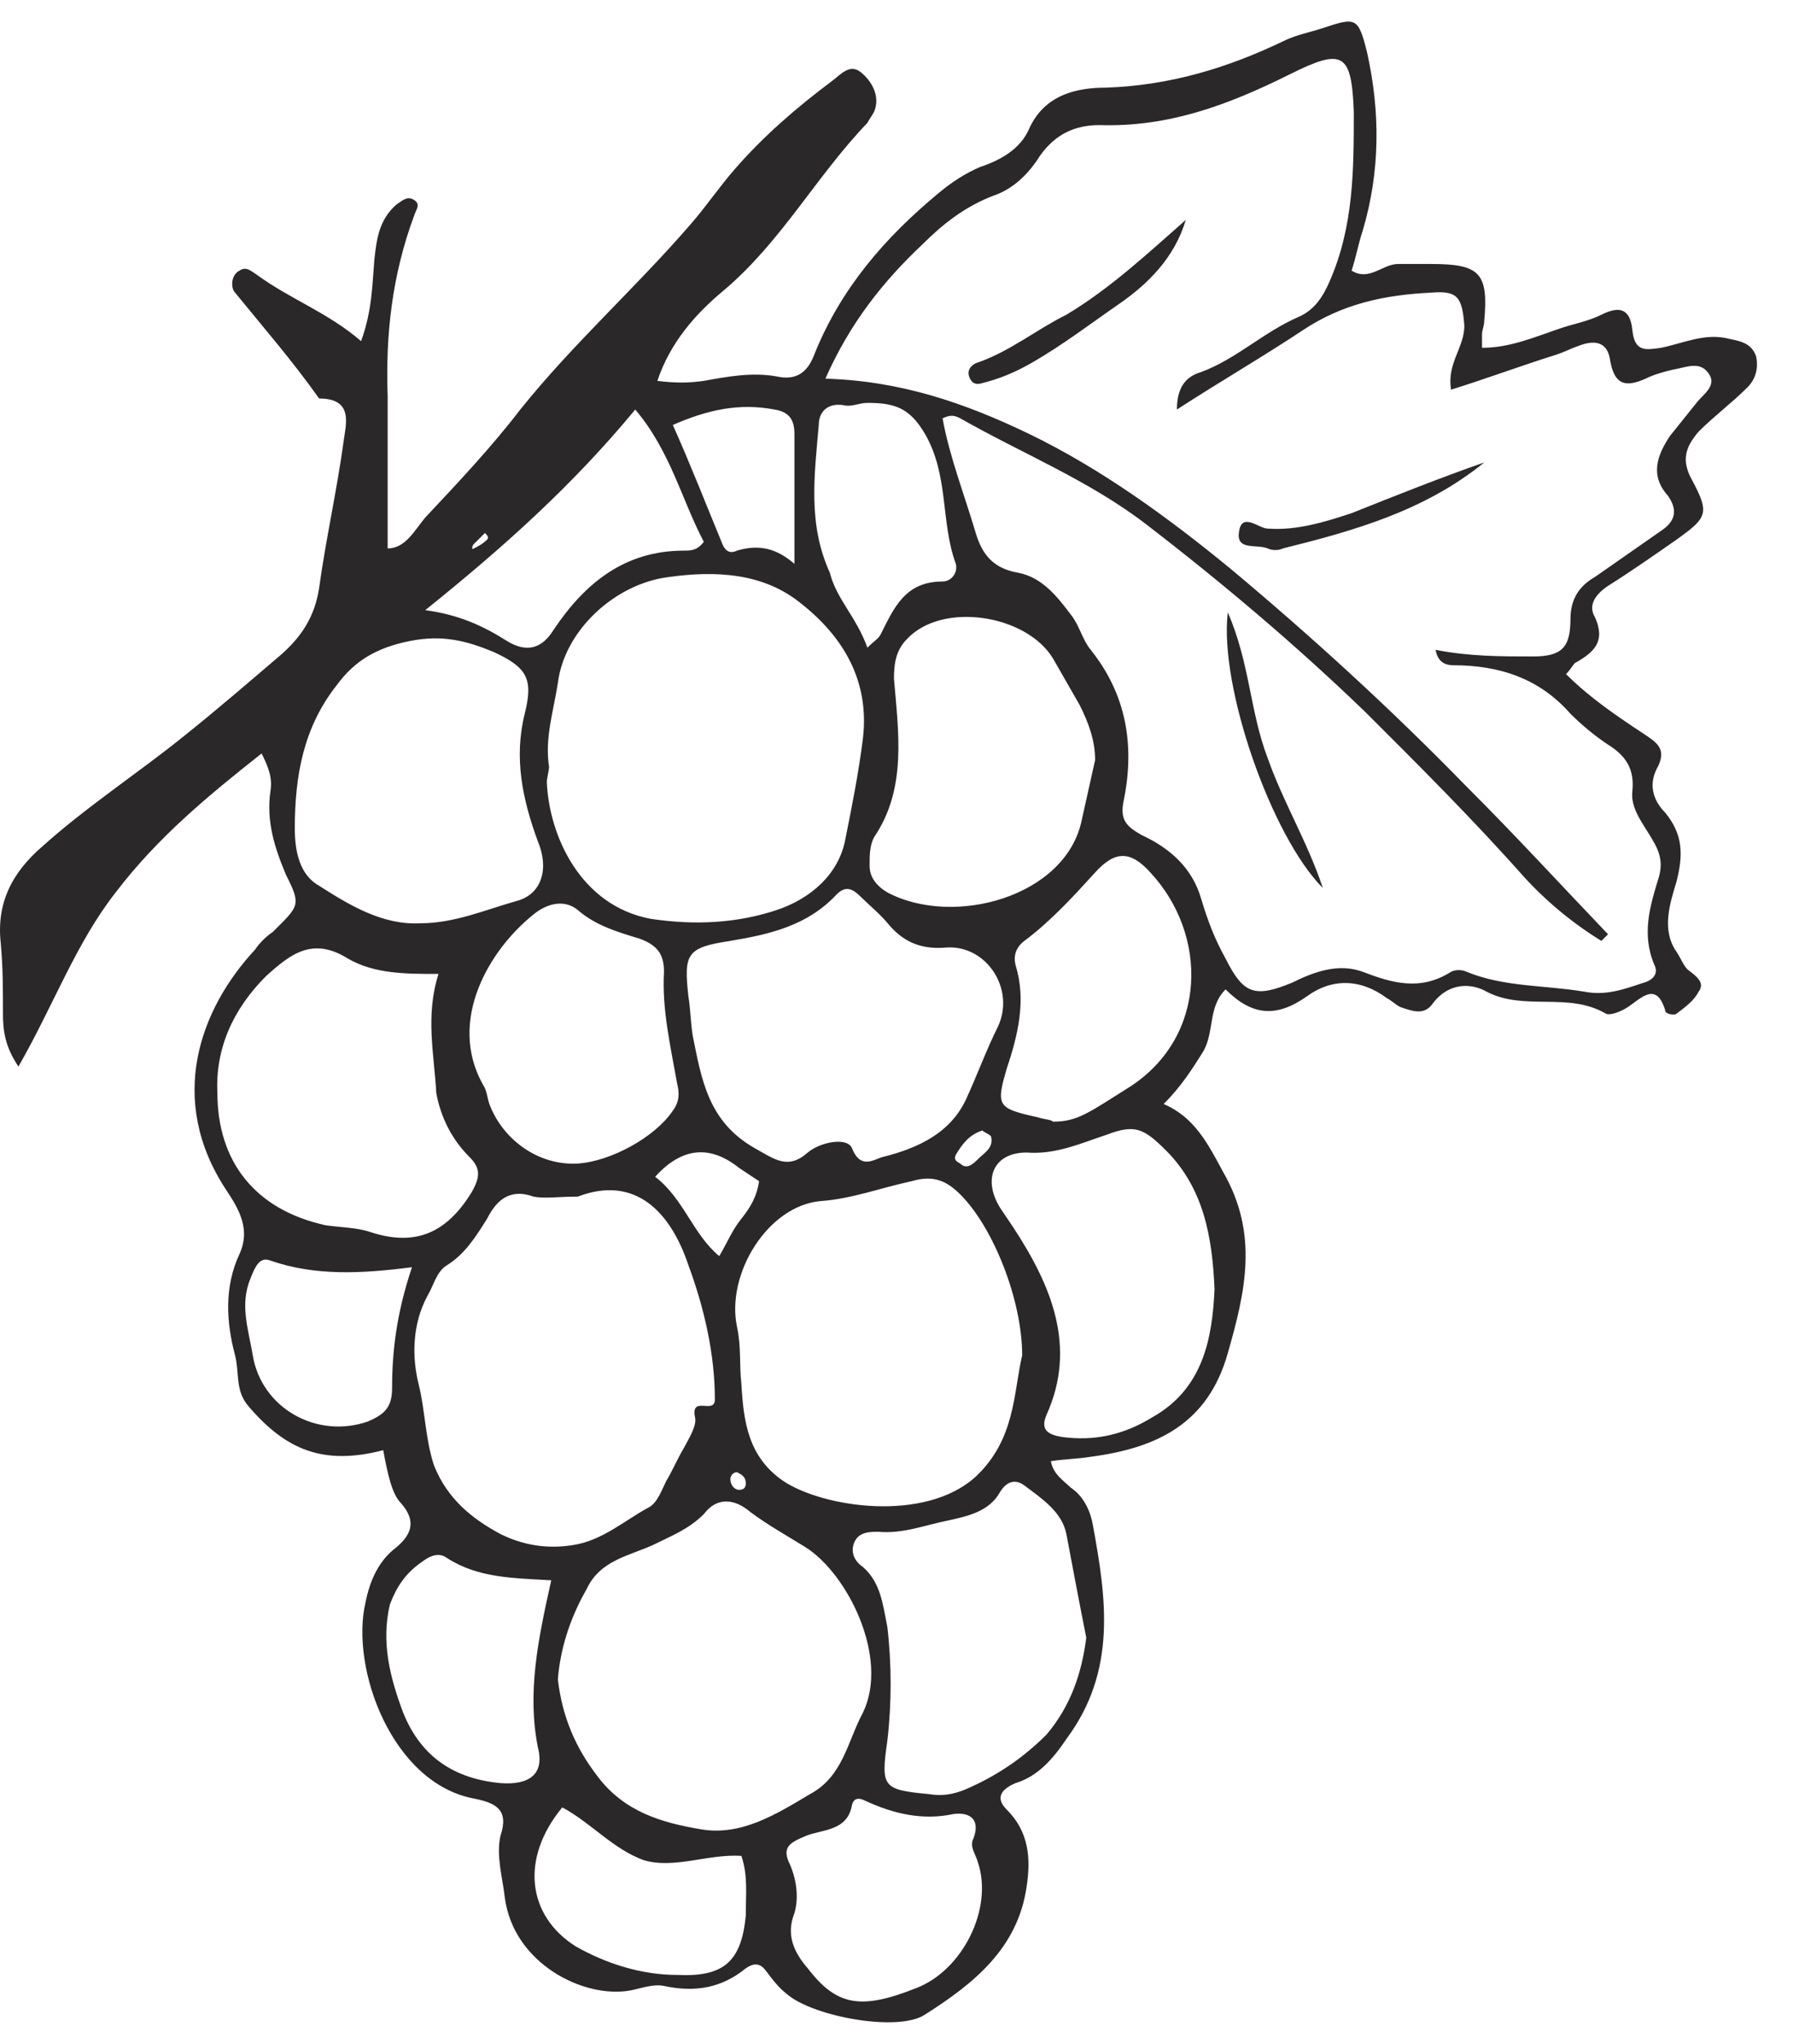 <svg width="43" height="49" viewBox="0 0 43 49" fill="none" xmlns="http://www.w3.org/2000/svg">
<path d="M9.191 34.767C7.759 35.137 6.858 34.767 5.956 33.71C5.638 33.34 5.744 32.917 5.638 32.494C5.426 31.701 5.373 30.855 5.744 30.062C6.009 29.481 5.744 29.005 5.426 28.53C3.994 26.362 4.79 24.195 6.115 22.768C6.221 22.61 6.38 22.451 6.539 22.345C7.176 21.711 7.229 21.711 6.858 20.971C6.592 20.337 6.38 19.702 6.486 18.962C6.539 18.645 6.433 18.381 6.274 18.064C5.002 19.068 3.782 20.072 2.775 21.394C1.821 22.61 1.29 24.09 0.442 25.57C0.124 25.094 0.071 24.724 0.071 24.301C0.071 23.72 0.071 23.191 0.018 22.61C-0.088 21.658 0.283 20.918 1.025 20.284C2.086 19.332 3.305 18.539 4.419 17.641C5.214 17.006 6.009 16.319 6.752 15.685C7.229 15.262 7.547 14.787 7.653 14.099C7.812 12.936 8.077 11.774 8.236 10.611C8.289 10.188 8.501 9.554 7.653 9.554C7.017 8.655 6.327 7.862 5.638 7.016C5.532 6.911 5.532 6.593 5.744 6.488C5.903 6.382 6.009 6.488 6.168 6.593C6.964 7.175 7.865 7.492 8.66 8.179C8.925 7.439 8.925 6.858 8.978 6.223C9.031 5.748 9.084 5.272 9.509 4.902C9.668 4.796 9.774 4.691 9.933 4.796C10.092 4.902 9.986 5.008 9.933 5.166C9.403 6.593 9.244 8.021 9.297 9.501V13.148C9.721 13.148 9.933 12.725 10.198 12.408C10.993 11.562 11.789 10.716 12.478 9.818C13.75 8.232 15.235 6.911 16.561 5.378C16.932 4.955 17.25 4.479 17.621 4.056C18.31 3.263 19.105 2.576 19.954 1.942C20.166 1.783 20.378 1.519 20.643 1.731C20.908 1.942 21.12 2.312 20.961 2.682C20.908 2.788 20.855 2.841 20.802 2.946C19.583 4.215 18.734 5.801 17.356 6.963C16.72 7.492 16.083 8.179 15.765 9.131C16.189 9.184 16.508 9.184 16.879 9.131C17.462 9.025 18.045 8.919 18.628 9.025C19.105 9.131 19.371 8.919 19.53 8.496C20.166 6.911 21.226 5.695 22.499 4.638C22.817 4.373 23.135 4.162 23.506 4.003C23.983 3.845 24.461 3.581 24.673 3.105C25.044 2.259 25.839 2.101 26.529 2.101C28.066 2.048 29.445 1.625 30.77 0.99C31.088 0.832 31.407 0.779 31.725 0.673C32.52 0.409 32.573 0.409 32.785 1.255C33.103 2.682 33.103 4.109 32.679 5.536C32.573 5.853 32.52 6.171 32.414 6.488C32.838 6.752 33.156 6.329 33.527 6.329H34.323C35.489 6.329 35.701 6.541 35.595 7.703C35.595 7.809 35.542 7.915 35.542 8.021V8.338C36.231 8.338 36.815 8.073 37.451 7.862C37.769 7.756 38.087 7.703 38.405 7.545C38.83 7.333 39.095 7.386 39.148 7.915C39.201 8.444 39.466 8.391 39.837 8.338C40.367 8.232 40.897 7.968 41.481 8.126C41.746 8.179 42.011 8.232 42.117 8.549C42.17 8.813 42.117 9.078 41.905 9.289C41.534 9.659 41.109 9.976 40.738 10.346C40.42 10.716 40.314 11.034 40.579 11.509C41.003 12.302 40.95 12.408 40.208 12.936C39.678 13.306 39.148 13.677 38.564 14.046C38.246 14.258 38.087 14.522 38.246 14.787C38.511 15.368 38.246 15.632 37.769 15.896C37.716 15.949 37.663 16.055 37.557 16.161C38.14 16.742 38.776 17.165 39.413 17.588C39.731 17.799 39.996 17.958 39.731 18.434C39.519 18.857 39.678 19.227 39.943 19.491C40.367 20.019 40.367 20.495 40.208 21.13C40.049 21.658 39.837 22.292 40.208 22.821C40.314 22.98 40.367 23.138 40.473 23.244C40.685 23.402 40.897 23.561 40.738 23.772C40.632 23.984 40.42 24.142 40.208 24.301C40.155 24.354 39.943 24.301 39.943 24.248C39.731 23.508 39.36 23.931 39.042 24.142C38.883 24.248 38.617 24.354 38.511 24.301C37.61 23.772 36.55 24.248 35.648 23.772C35.277 23.561 34.747 23.561 34.376 24.037C34.164 24.354 33.898 24.248 33.58 24.142C33.474 24.09 33.368 23.984 33.262 23.931C32.626 23.455 31.937 23.455 31.354 23.878C30.611 24.407 30.028 24.354 29.392 23.72C28.968 24.142 29.127 24.724 28.861 25.2C28.596 25.622 28.331 26.045 27.907 26.468C28.649 26.785 28.968 27.42 29.339 28.107C30.187 29.587 29.869 30.961 29.445 32.441C28.968 34.133 27.748 34.714 26.157 34.925C25.839 34.978 25.521 34.978 25.203 35.031C25.256 35.348 25.521 35.507 25.68 35.665C25.998 35.877 26.157 36.247 26.21 36.564C26.529 38.308 26.794 40.053 25.574 41.691C25.256 42.167 24.885 42.59 24.355 42.748C23.983 42.907 23.878 43.118 24.143 43.383C24.673 43.911 24.726 44.546 24.62 45.233C24.408 46.713 23.347 47.559 22.181 48.299C21.544 48.721 19.53 48.351 18.893 47.823C18.681 47.664 18.522 47.453 18.363 47.241C18.204 47.03 18.045 47.083 17.886 47.188C17.303 47.664 16.667 47.77 15.924 47.611C15.659 47.559 15.394 47.664 15.129 47.717C14.015 47.928 12.319 47.083 12.107 45.497C12.054 45.021 11.895 44.493 12.001 44.017C12.213 43.383 11.895 43.224 11.364 43.118C9.403 42.748 8.395 40 8.766 38.414C8.872 37.886 9.084 37.41 9.509 37.093C9.88 36.776 9.986 36.458 9.615 36.035C9.403 35.824 9.297 35.348 9.191 34.767ZM38.564 22.398C38.511 22.451 38.458 22.504 38.405 22.557C37.716 22.134 37.08 21.605 36.55 21.024C35.33 19.649 34.005 18.328 32.732 17.059C31.088 15.474 29.339 13.994 27.483 12.566C26.104 11.509 24.514 10.875 23.029 10.029C22.923 9.976 22.817 9.924 22.605 10.029C22.764 10.928 23.135 11.879 23.4 12.778C23.559 13.306 23.825 13.624 24.408 13.729C24.991 13.835 25.362 14.311 25.68 14.734C25.892 14.998 25.945 15.315 26.157 15.579C27.006 16.637 27.218 17.852 26.953 19.174C26.847 19.649 27.006 19.808 27.377 20.019C28.066 20.337 28.596 20.812 28.808 21.552C28.968 22.081 29.127 22.504 29.392 22.98C29.816 23.825 30.081 23.931 30.982 23.561C31.513 23.297 32.096 23.085 32.679 23.297C33.368 23.561 34.058 23.772 34.8 23.297C34.906 23.244 35.065 23.244 35.171 23.297C36.072 23.667 37.027 23.614 37.981 23.772C38.511 23.878 38.936 23.72 39.413 23.561C39.625 23.508 39.784 23.349 39.678 23.138C39.36 22.398 39.572 21.711 39.784 21.024C39.89 20.654 39.784 20.389 39.625 20.125C39.413 19.755 39.095 19.385 39.148 18.962C39.201 18.434 38.989 18.116 38.564 17.852C38.246 17.641 37.928 17.377 37.663 17.112C36.921 16.267 35.966 15.949 34.853 15.949C34.694 15.949 34.482 15.896 34.429 15.579C35.224 15.738 36.019 15.738 36.762 15.738C37.451 15.738 37.663 15.527 37.663 14.839C37.663 14.364 37.875 14.046 38.246 13.835C38.776 13.465 39.307 13.095 39.837 12.725C40.155 12.514 40.261 12.249 39.996 11.879C39.572 11.404 39.731 10.928 40.049 10.452C40.261 10.188 40.473 9.924 40.685 9.659C40.844 9.448 41.215 9.236 40.95 8.919C40.738 8.655 40.42 8.813 40.102 8.866C39.89 8.919 39.678 8.972 39.466 9.078C38.989 9.289 38.724 9.236 38.617 8.655C38.564 8.232 38.299 8.126 37.875 8.285C37.716 8.338 37.504 8.444 37.345 8.496C36.497 8.761 35.648 9.078 34.8 9.342C34.694 8.708 35.118 8.338 35.118 7.809C35.065 7.122 34.959 6.963 34.323 7.016C33.209 7.069 32.202 7.281 31.247 7.915C30.293 8.549 29.286 9.131 28.225 9.818C28.225 9.289 28.437 9.025 28.808 8.919C29.657 8.602 30.293 7.968 31.141 7.598C31.513 7.439 31.725 7.122 31.884 6.752C32.467 5.431 32.467 4.056 32.467 2.682C32.414 1.255 32.202 1.149 30.929 1.783C29.445 2.523 28.013 3.052 26.369 2.999C25.786 2.999 25.309 3.211 24.938 3.739C24.673 4.162 24.302 4.532 23.825 4.691C23.135 4.955 22.605 5.378 22.128 5.853C21.173 6.752 20.378 7.756 19.795 9.078C21.598 9.131 23.135 9.659 24.673 10.399C26.422 11.245 28.013 12.408 29.498 13.624C31.459 15.262 33.368 17.006 35.171 18.857C36.337 20.019 37.451 21.235 38.564 22.398ZM13.167 18.381C13.167 18.486 13.114 18.645 13.114 18.751C13.167 20.019 13.909 21.711 15.606 22.028C16.667 22.187 17.674 22.134 18.628 21.817C19.424 21.552 20.113 20.971 20.272 20.125C20.431 19.332 20.59 18.539 20.696 17.694C20.855 16.319 20.219 15.262 19.212 14.469C18.31 13.729 17.144 13.677 16.03 13.835C14.758 13.994 13.538 15.104 13.379 16.372C13.273 17.059 13.061 17.694 13.167 18.381ZM13.856 28.688C13.379 28.688 13.061 28.741 12.796 28.688C12.213 28.477 11.895 28.794 11.682 29.217C11.417 29.64 11.152 30.062 10.728 30.327C10.463 30.485 10.41 30.802 10.251 31.067C9.88 31.754 9.88 32.547 10.039 33.181C10.198 33.815 10.198 34.503 10.41 35.137C10.728 35.93 11.311 36.406 12.001 36.776C12.531 37.04 13.114 37.145 13.75 37.04C14.44 36.934 14.97 36.458 15.553 36.141C15.765 36.035 15.871 35.718 15.977 35.507C16.136 35.243 16.242 34.978 16.401 34.714C16.508 34.503 16.72 34.185 16.667 33.974C16.561 33.445 17.144 33.921 17.144 33.551C17.144 32.441 16.879 31.331 16.508 30.327C16.083 29.058 15.235 28.16 13.856 28.688ZM24.514 32.494C24.514 31.172 23.825 29.428 23.029 28.635C22.711 28.318 22.393 28.16 21.863 28.318C21.12 28.477 20.431 28.741 19.689 28.794C18.416 28.9 17.409 30.538 17.674 31.807C17.78 32.282 17.727 32.705 17.78 33.181C17.833 34.08 17.939 34.925 18.787 35.507C19.742 36.141 22.181 36.511 23.4 35.401C24.355 34.503 24.302 33.393 24.514 32.494ZM13.379 40.264C13.485 41.163 13.803 41.903 14.334 42.59C14.97 43.436 15.871 43.7 16.826 43.858C17.78 44.017 18.628 43.489 19.424 43.013C20.219 42.59 20.325 41.744 20.696 41.057C21.332 39.736 20.325 37.727 19.318 37.093C18.893 36.828 18.416 36.564 17.992 36.247C17.621 35.93 17.197 35.877 16.879 36.3C16.508 36.67 16.083 36.828 15.659 37.04C15.076 37.304 14.387 37.41 14.069 38.097C13.644 38.837 13.432 39.577 13.379 40.264ZM16.508 23.878C16.561 24.195 16.561 24.512 16.613 24.829C16.826 25.887 16.985 26.891 18.098 27.525C18.575 27.79 18.893 28.054 19.371 27.631C19.689 27.367 20.325 27.261 20.431 27.525C20.643 28.054 20.961 27.79 21.173 27.737C22.022 27.525 22.817 27.155 23.188 26.31C23.453 25.728 23.665 25.147 23.93 24.618C24.355 23.72 23.665 22.662 22.711 22.715C22.128 22.768 21.704 22.61 21.332 22.187C21.12 21.922 20.855 21.711 20.643 21.5C20.431 21.288 20.272 21.235 20.06 21.447C19.371 22.187 18.469 22.398 17.515 22.557C16.454 22.715 16.401 22.874 16.508 23.878ZM10.092 22.134C10.887 22.134 11.63 21.817 12.372 21.605C13.008 21.447 13.167 20.812 12.902 20.178C12.531 19.174 12.319 18.169 12.584 17.112C12.796 16.267 12.637 16.002 11.842 15.632C11.205 15.368 10.622 15.209 9.827 15.368C9.031 15.527 8.501 15.844 8.077 16.425C7.282 17.429 7.07 18.592 7.07 19.861C7.07 20.389 7.176 20.971 7.653 21.235C8.395 21.711 9.191 22.187 10.092 22.134ZM10.516 23.349C9.721 23.349 8.978 23.349 8.342 22.98C7.494 22.451 6.964 22.874 6.38 23.402C5.585 24.195 5.161 25.147 5.214 26.204C5.214 27.842 6.115 29.005 7.812 29.375C8.183 29.428 8.554 29.428 8.872 29.534C9.986 29.904 10.728 29.534 11.311 28.582C11.524 28.212 11.524 28.001 11.258 27.737C10.834 27.314 10.569 26.785 10.463 26.204C10.41 25.252 10.198 24.354 10.516 23.349ZM26.051 39.26C25.892 38.467 25.733 37.621 25.574 36.776C25.468 36.247 24.991 35.93 24.567 35.613C24.355 35.454 24.143 35.507 23.983 35.771C23.718 36.247 23.188 36.353 22.711 36.458C22.181 36.564 21.651 36.776 21.067 36.723C20.855 36.723 20.59 36.723 20.484 36.987C20.378 37.251 20.537 37.463 20.696 37.568C21.12 37.938 21.173 38.467 21.279 38.995C21.386 39.894 21.386 40.846 21.279 41.744C21.12 42.854 21.173 42.907 22.287 43.013C22.605 43.066 22.87 43.013 23.135 42.907C23.878 42.59 24.514 42.167 25.097 41.586C25.68 40.898 25.945 40.105 26.051 39.26ZM26.263 18.222C26.263 17.747 26.104 17.324 25.892 16.901C25.68 16.531 25.468 16.161 25.256 15.791C24.62 14.734 22.605 14.416 21.757 15.315C21.491 15.579 21.439 15.896 21.439 16.267C21.544 17.535 21.757 18.909 20.961 20.072C20.855 20.284 20.855 20.495 20.855 20.759C20.855 21.024 21.014 21.235 21.279 21.394C22.87 22.239 25.574 21.5 25.945 19.649C26.051 19.174 26.157 18.698 26.263 18.222ZM29.127 30.908C29.074 29.64 28.861 28.477 27.96 27.578C27.43 27.05 27.218 26.944 26.529 27.208C25.892 27.42 25.309 27.684 24.62 27.631C23.825 27.631 23.559 28.265 23.983 28.953C24.09 29.111 24.196 29.27 24.302 29.428C25.203 30.802 25.839 32.282 25.097 33.921C24.938 34.291 25.15 34.397 25.468 34.45C26.263 34.555 26.953 34.397 27.642 33.974C28.861 33.287 29.074 32.071 29.127 30.908ZM13.856 27.895C14.652 27.842 15.712 27.261 16.136 26.627C16.295 26.415 16.295 26.204 16.242 25.992C16.083 25.094 15.871 24.195 15.924 23.297C15.924 22.874 15.765 22.662 15.341 22.504C14.811 22.345 14.281 22.187 13.856 21.817C13.538 21.552 13.114 21.658 12.796 21.922C11.736 22.768 10.728 24.459 11.576 25.992C11.682 26.151 11.682 26.31 11.736 26.468C12.054 27.314 12.902 27.948 13.856 27.895ZM25.256 26.891C25.839 26.891 26.104 26.68 27.112 26.045C28.968 24.829 28.968 22.398 27.589 20.918C27.112 20.389 26.741 20.389 26.263 20.918C25.733 21.5 25.203 22.081 24.567 22.557C24.355 22.715 24.302 22.927 24.355 23.138C24.62 23.984 24.408 24.829 24.143 25.622C23.878 26.521 23.93 26.574 24.885 26.785C25.044 26.838 25.203 26.838 25.256 26.891ZM23.347 44.07C23.506 43.647 23.294 43.436 22.87 43.489C22.128 43.647 21.439 43.489 20.749 43.171C20.643 43.118 20.484 43.066 20.431 43.277C20.325 43.911 19.689 43.858 19.318 44.017C18.947 44.176 18.734 44.281 18.947 44.704C19.105 45.074 19.159 45.497 19.052 45.867C18.84 46.396 19.052 46.819 19.371 47.188C20.06 48.087 20.643 48.193 21.969 47.664C23.082 47.241 23.825 45.761 23.453 44.651C23.4 44.44 23.241 44.281 23.347 44.07ZM13.22 37.886C12.319 37.833 11.47 37.833 10.728 37.357C10.516 37.198 10.304 37.304 10.092 37.463C9.721 37.727 9.509 38.044 9.35 38.467C9.138 39.365 9.35 40.211 9.668 41.057C10.092 42.114 10.887 42.643 12.001 42.748C12.69 42.801 13.061 42.537 12.902 41.903C12.637 40.581 12.902 39.313 13.22 37.886ZM15.235 9.818C13.75 11.615 12.107 13.095 10.198 14.628C10.993 14.734 11.576 14.998 12.16 15.368C12.619 15.65 12.99 15.562 13.273 15.104C14.015 13.994 14.97 13.201 16.401 13.201C16.561 13.201 16.72 13.201 16.879 12.989C16.348 11.985 16.083 10.822 15.235 9.818ZM20.802 15.527C20.961 15.368 21.067 15.315 21.12 15.209C21.439 14.575 21.704 13.941 22.605 13.941C22.817 13.941 22.976 13.729 22.923 13.518C22.552 12.514 22.764 11.404 22.181 10.399C21.81 9.765 21.439 9.659 20.802 9.659C20.59 9.659 20.431 9.765 20.219 9.712C19.848 9.659 19.636 9.871 19.636 10.188C19.53 11.404 19.371 12.566 19.901 13.729C20.06 14.364 20.537 14.787 20.802 15.527ZM17.78 44.493C16.985 44.44 16.189 44.81 15.447 44.599C14.705 44.334 14.175 43.7 13.485 43.33C12.478 44.546 12.637 45.92 13.803 46.66C14.546 47.083 15.394 47.347 16.242 47.347C17.356 47.4 17.78 47.03 17.886 45.92C17.886 45.391 17.939 44.968 17.78 44.493ZM9.88 30.38C8.66 30.538 7.547 30.591 6.486 30.221C6.221 30.115 6.115 30.38 6.009 30.644C5.744 31.278 5.956 31.86 6.062 32.494C6.274 33.763 7.6 34.503 8.819 34.08C9.191 33.921 9.403 33.763 9.403 33.287C9.403 32.388 9.509 31.49 9.88 30.38ZM19.052 13.518V10.399C19.052 10.029 18.893 9.871 18.575 9.818C17.727 9.659 16.985 9.818 16.136 10.188C16.561 11.139 16.932 12.091 17.303 12.989C17.356 13.148 17.462 13.306 17.674 13.201C18.204 13.042 18.628 13.148 19.052 13.518ZM15.712 28.212C16.401 28.741 16.613 29.587 17.25 30.115C17.462 29.745 17.568 29.481 17.78 29.217C17.992 28.953 18.151 28.688 18.204 28.318C18.045 28.212 17.886 28.107 17.727 28.001C17.02 27.437 16.348 27.508 15.712 28.212ZM23.559 27.102C23.241 27.208 23.082 27.42 22.923 27.684C22.87 27.79 22.923 27.842 23.029 27.895C23.188 28.054 23.347 27.895 23.453 27.79C23.612 27.631 23.825 27.525 23.771 27.261C23.771 27.208 23.612 27.155 23.559 27.102ZM17.727 35.718C17.833 35.718 17.886 35.666 17.886 35.56C17.886 35.401 17.78 35.348 17.674 35.295C17.568 35.295 17.515 35.401 17.515 35.454C17.515 35.613 17.621 35.718 17.727 35.718ZM11.63 12.778L11.364 13.042C11.311 13.095 11.311 13.201 11.364 13.148C11.47 13.095 11.576 13.042 11.682 12.936C11.736 12.884 11.682 12.831 11.63 12.778Z" fill="#2B2829"/>
<path d="M28.437 5.273C28.172 6.171 27.535 6.805 26.846 7.281C26.157 7.757 25.468 8.285 24.725 8.708C24.354 8.92 23.983 9.078 23.559 9.184C23.4 9.237 23.294 9.184 23.241 9.025C23.188 8.867 23.294 8.761 23.4 8.708C24.195 8.444 24.831 7.915 25.574 7.545C26.634 6.911 27.535 6.065 28.437 5.273Z" fill="#2B2829"/>
<path d="M35.596 11.086C34.165 12.249 32.468 12.725 30.771 13.147C30.666 13.2 30.506 13.2 30.4 13.147C30.135 13.042 29.658 13.2 29.711 12.777C29.764 12.249 30.188 12.672 30.4 12.672C31.09 12.725 31.779 12.513 32.415 12.302C33.476 11.879 34.536 11.456 35.596 11.086Z" fill="#2B2829"/>
<path d="M31.725 21.289C30.506 20.073 29.233 16.479 29.445 14.681C29.975 15.897 29.975 17.06 30.4 18.17C30.771 19.227 31.354 20.179 31.725 21.289Z" fill="#2B2829"/>
</svg>
